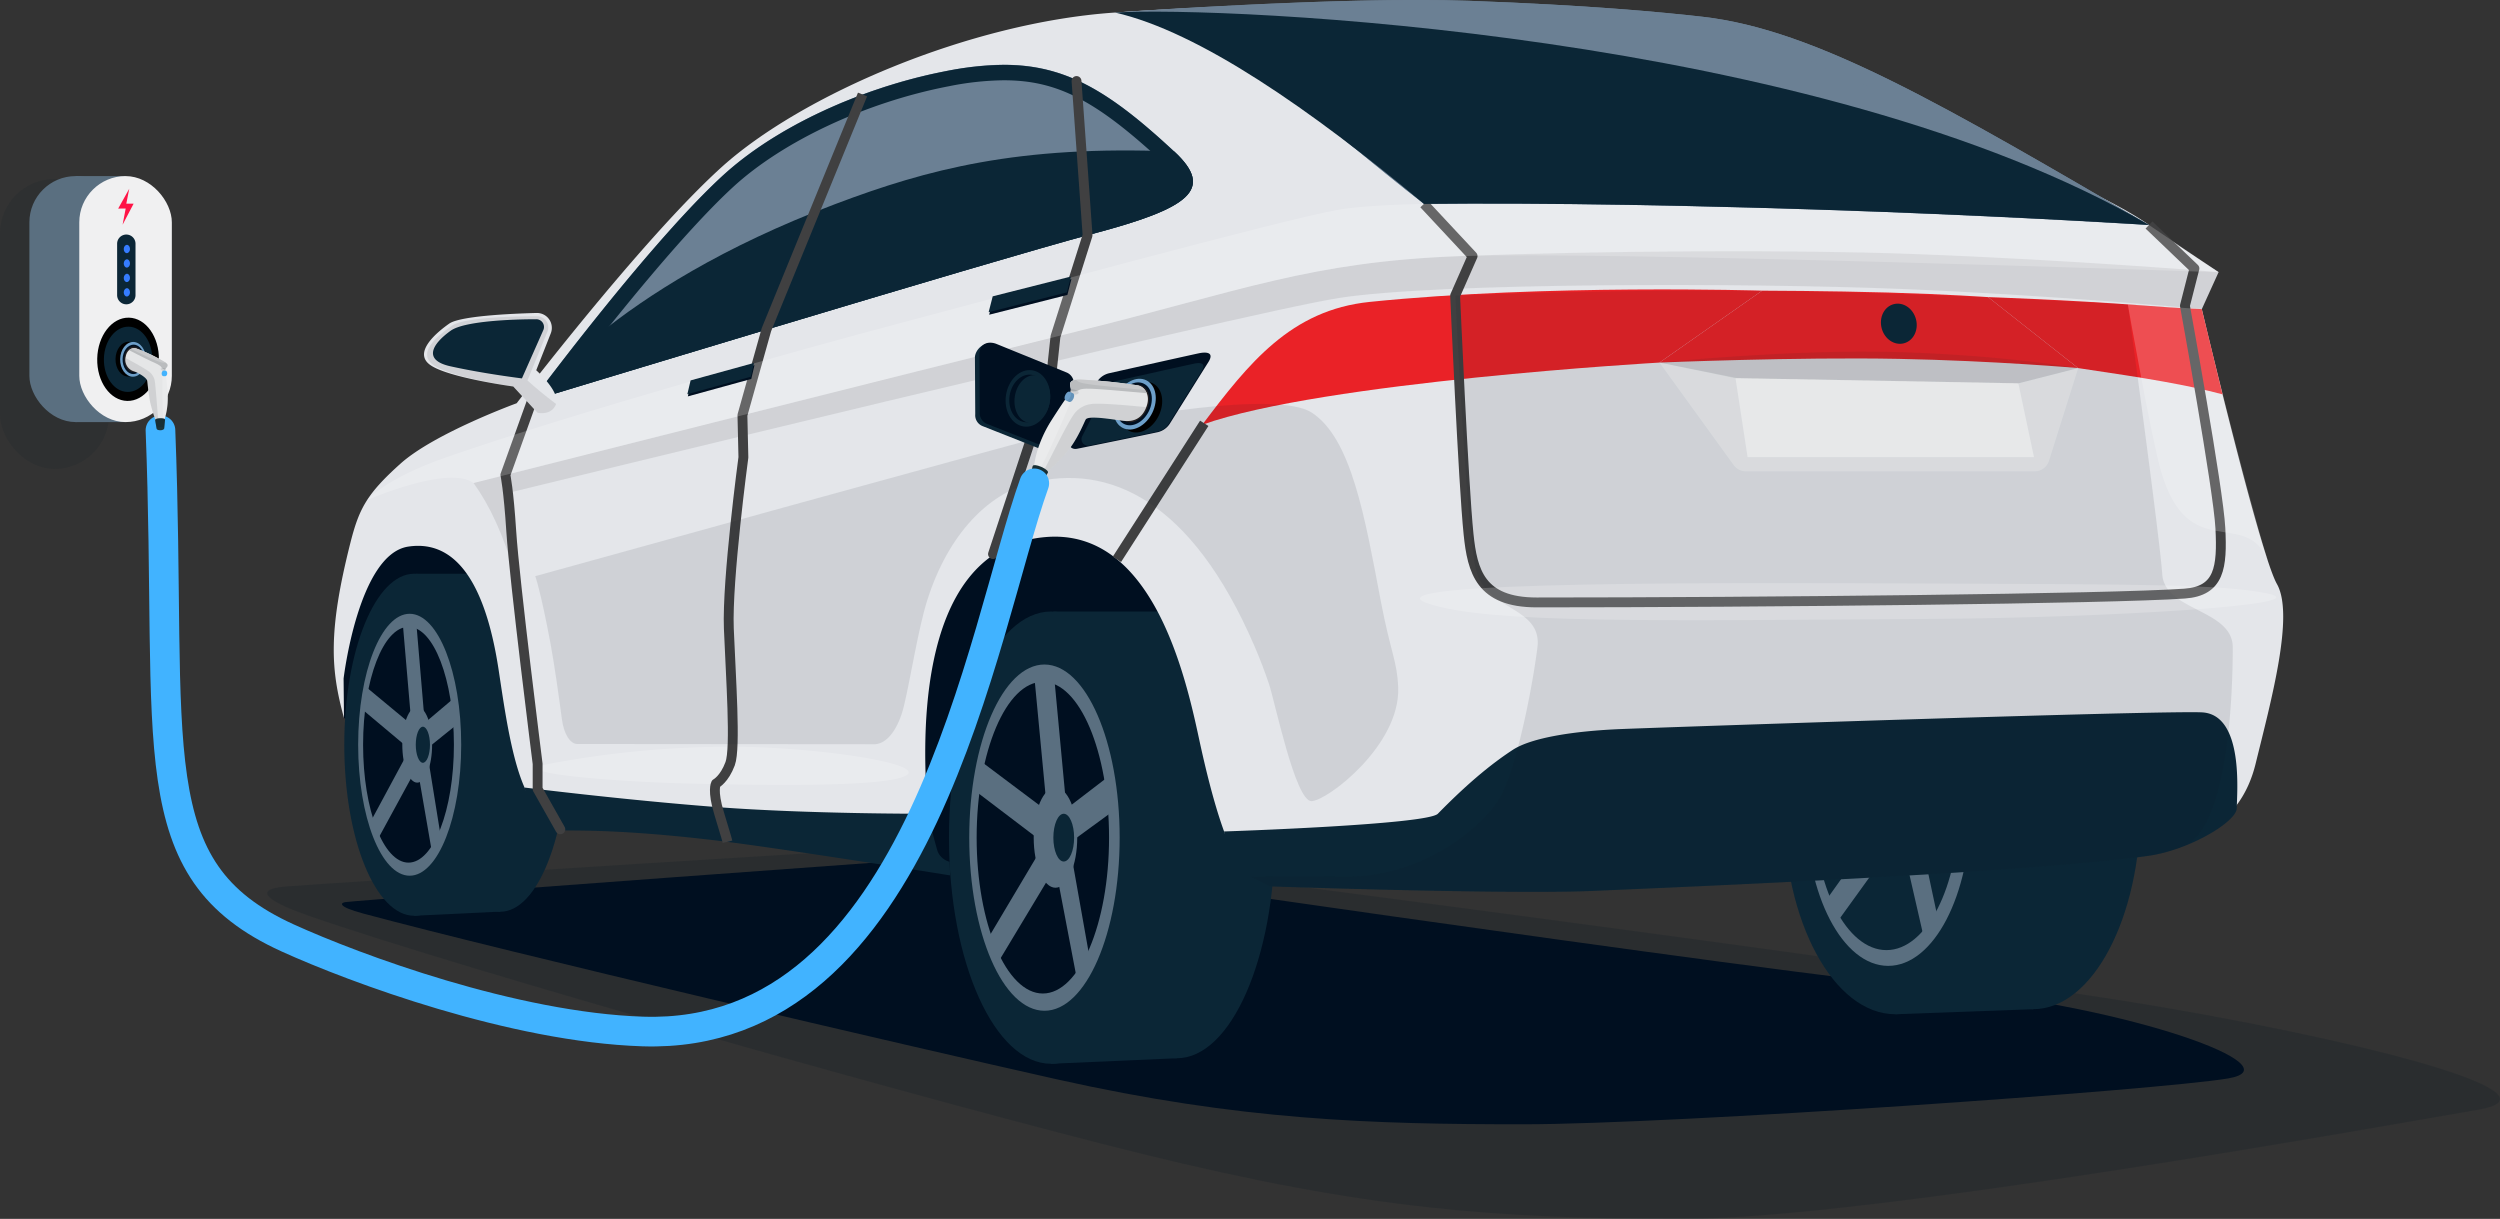 <svg xmlns="http://www.w3.org/2000/svg" xmlns:xlink="http://www.w3.org/1999/xlink" width="770.75" height="375.78" viewBox="0 0 770.75 375.78">
  <rect x="0" y="0" width="770.75" height="375.78" fill="#333333" stroke="none"/>
  <defs>
    <clipPath id="a">
      <path d="M350.71,118.8c2.16.37,3.91,2.86,2.9,6.11-1.41,4.51-4.54,5.17-7.38,4.82s-10.48-1.71-11.46-.46c-.36.46-2.24,5.55-5.38,9.54a73,73,0,0,1-7,7.21,4,4,0,0,1-3.37,0c-.77-.56,0-8.33,5.12-16.38s5.81-8.3,6-9.33S328.4,117,333,117A168.49,168.49,0,0,1,350.71,118.8Z" fill="#e5e6e7"/>
    </clipPath>
    <clipPath id="b">
      <path d="M42,107.43c-1.26-.4-2.88.45-3.23,2.47a3.72,3.72,0,0,0,2.62,4.61c1.62.59,3.85,2,4,2.91.07.34.32,3.58.9,6.58a45.14,45.14,0,0,0,1.77,5.79,2.46,2.46,0,0,0,1.8.93c.57-.09,2.29-4.47,1.77-10.18s-.83-6-.66-6.65,1.84-1.28-.63-2.54A51.86,51.86,0,0,0,42,107.43Z" fill="#e5e6e7"/>
    </clipPath>
  </defs>
  <g>
    <g>
      <g>
        <g opacity="0.35">
          <rect y="55.19" width="33.64" height="89.38" rx="16.82" fill="#0b1b24" opacity="0.35"/>
        </g>
        <rect x="23.33" y="54.29" width="15.38" height="75.84" fill="#5a6f80"/>
        <rect x="9.06" y="54.29" width="28.54" height="75.84" rx="14.27" fill="#5a6f80"/>
        <rect x="24.44" y="54.29" width="28.54" height="75.84" rx="14.27" fill="#f0f0f1"/>
        <polygon points="38.94 62.8 41.19 62.8 37.8 69.27 38.75 64.28 36.43 64.31 39.85 58.19 38.94 62.8" fill="#ff1346"/>
        <g>
          <path d="M38.94,93.82h0A2.83,2.83,0,0,1,36.11,91V75.15a2.84,2.84,0,0,1,2.83-2.84h0a2.84,2.84,0,0,1,2.84,2.84V91A2.83,2.83,0,0,1,38.94,93.82Z" fill="#0b2636"/>
          <g>
            <path d="M38.15,76.75c0,.71.4,1.29.93,1.3s1-.56,1-1.26-.4-1.29-.92-1.3S38.17,76,38.15,76.75Z" fill="#357cff"/>
            <path d="M38.15,81.2c0,.71.4,1.29.93,1.3s1-.55,1-1.26-.4-1.29-.92-1.3S38.17,80.5,38.15,81.2Z" fill="#357cff"/>
            <path d="M38.15,85.66c0,.71.4,1.29.93,1.3s1-.56,1-1.26-.4-1.29-.92-1.3S38.17,85,38.15,85.66Z" fill="#357cff"/>
            <path d="M38.15,90.11c0,.71.4,1.29.93,1.3s1-.55,1-1.26-.4-1.29-.92-1.3S38.17,89.41,38.15,90.11Z" fill="#357cff"/>
          </g>
        </g>
      </g>
      <ellipse cx="39.48" cy="110.76" rx="12.84" ry="9.51" transform="translate(-72.05 148.02) rotate(-88.85)"/>
      <ellipse cx="39.48" cy="110.76" rx="10.06" ry="7.45" transform="translate(-72.05 148.02) rotate(-88.85)" fill="#0b2636"/>
      <g>
        <ellipse cx="39.58" cy="110.72" rx="5.36" ry="3.97" transform="translate(-71.91 148.08) rotate(-88.85)"/>
        <ellipse cx="41.01" cy="110.78" rx="5.36" ry="3.97" transform="translate(-70.57 149.56) rotate(-88.85)" fill="#6d9fc9"/>
        <ellipse cx="41.15" cy="110.78" rx="4.53" ry="3.36" transform="translate(-70.43 149.71) rotate(-88.85)" fill="#000f20"/>
        <ellipse cx="41.24" cy="110.75" rx="3.97" ry="2.94" transform="translate(-70.32 149.77) rotate(-88.85)" fill="#231f20"/>
      </g>
    </g>
    <g>
      <path d="M88.31,273.28c-12.25,1-3.34,5.51,6.82,9.05,48.31,16.83,196.11,58.44,257.11,73.46,69.33,17.07,109.41,20,166.94,20s218.59-29.2,244.73-33.63S737.53,322.85,669.5,311c-75.86-13.21-371.31-51-371.31-51S106.88,271.82,88.31,273.28Z" fill="#0b1b24" opacity="0.21"/>
      <path d="M106.49,278.12c-1.3.16-2.93,1.26,5.51,3.53,45.34,12.18,167.34,40.69,213.81,51.1,56.56,12.67,97.05,13.87,143.76,13.87s196.14-10.55,217.36-14.14-30.3-22.08-86.11-27.32-301.39-41.4-301.39-41.4S113.78,277.22,106.49,278.12Z" fill="#000f20"/>
      <g>
        <path d="M106.05,221.37l56.89,27.35,127,16.89,95.81,4.76,149.27-7.46L491.57,150.77,125.85,160.89s-15.51,11.83-19.23,26.29S106.05,221.37,106.05,221.37Z" fill="#000f20"/>
        <g>
          <path d="M393.09,257.4c0,38-13.56,68.86-30.29,68.86s-30.28-30.83-30.28-68.86,13.56-68.87,30.28-68.87S393.09,219.36,393.09,257.4Z" fill="#0b2636"/>
          <polygon points="362.8 188.53 324.75 188.53 324.03 327.96 362.8 326.26 362.8 188.53" fill="#0b2636"/>
          <path d="M355.49,258.25c0,38.5-14.08,69.71-31.46,69.71s-31.46-31.21-31.46-69.71,14.09-69.72,31.46-69.72S355.49,219.74,355.49,258.25Z" fill="#0b2636"/>
          <path d="M345.19,258.25c0,29.47-10.38,53.37-23.18,53.37s-23.19-23.9-23.19-53.37S309.2,204.87,322,204.87,345.19,228.77,345.19,258.25Z" fill="#5a6f80"/>
          <path d="M341.92,258.25c0,26.53-9.14,48.05-20.41,48.05s-20.41-21.52-20.41-48.05,9.14-48.05,20.41-48.05S341.92,231.71,341.92,258.25Z" fill="#000f20"/>
          <polygon points="318.69 206.55 322.81 250.03 301.84 234.29 300.23 243.5 322.01 260.05 304.43 289.6 307.12 297.68 325.4 267.28 332.52 304.56 336.38 297.84 329.65 259.94 344.36 249.2 343.14 238.32 328.8 249.32 324.75 205.99 318.69 206.55" fill="#5a6f80"/>
          <path d="M332.11,258.25c0,8.53-3,15.44-6.71,15.44s-6.71-6.91-6.71-15.44,3-15.45,6.71-15.45S332.11,249.72,332.11,258.25Z" fill="#5a6f80"/>
          <path d="M331.15,258.25c0,4.06-1.44,7.36-3.2,7.36s-3.2-3.3-3.2-7.36,1.43-7.37,3.2-7.37S331.15,254.18,331.15,258.25Z" fill="#0b2636"/>
        </g>
        <g>
          <path d="M175,229c0,28.77-9.29,52.09-20.74,52.09S133.5,257.73,133.5,229s9.29-52.08,20.75-52.08S175,200.2,175,229Z" fill="#0b2636"/>
          <polygon points="154.25 176.88 128.18 176.88 127.69 282.33 154.25 281.05 154.25 176.88" fill="#0b2636"/>
          <path d="M149.24,229.61c0,29.12-9.65,52.72-21.55,52.72s-21.55-23.6-21.55-52.72,9.65-52.73,21.55-52.73S149.24,200.48,149.24,229.61Z" fill="#0b2636"/>
          <path d="M142.19,229.61c0,22.29-7.12,40.37-15.89,40.37s-15.88-18.08-15.88-40.37,7.11-40.38,15.88-40.38S142.19,207.31,142.19,229.61Z" fill="#5a6f80"/>
          <path d="M139.94,229.61c0,20.07-6.26,36.34-14,36.34s-14-16.27-14-36.34,6.26-36.35,14-36.35S139.94,209.53,139.94,229.61Z" fill="#000f20"/>
          <polygon points="124.03 190.51 126.85 223.4 112.48 211.48 111.38 218.45 126.3 230.97 114.26 253.32 116.11 259.43 128.63 236.44 133.5 264.63 136.15 259.55 131.53 230.89 141.62 222.76 140.78 214.54 130.95 222.85 128.18 190.09 124.03 190.51" fill="#5a6f80"/>
          <path d="M133.22,229.61c0,6.45-2.06,11.68-4.59,11.68s-4.6-5.23-4.6-11.68,2.06-11.69,4.6-11.69S133.22,223.15,133.22,229.61Z" fill="#5a6f80"/>
          <path d="M132.56,229.61c0,3.07-1,5.56-2.19,5.56s-2.19-2.49-2.19-5.56,1-5.57,2.19-5.57S132.56,226.53,132.56,229.61Z" fill="#0b2636"/>
        </g>
        <g>
          <ellipse cx="626.81" cy="248.28" rx="33.17" ry="62.85" fill="#0b2636"/>
          <polygon points="626.81 185.43 585.14 185.43 584.35 312.69 626.81 311.14 626.81 185.43" fill="#0b2636"/>
          <path d="M618.81,249.06c0,35.14-15.43,63.63-34.46,63.63s-34.46-28.49-34.46-63.63,15.43-63.63,34.46-63.63S618.81,213.92,618.81,249.06Z" fill="#0b2636"/>
          <path d="M607.53,249.06c0,26.9-11.37,48.72-25.4,48.72S556.74,276,556.74,249.06s11.37-48.72,25.39-48.72S607.53,222.15,607.53,249.06Z" fill="#5a6f80"/>
          <path d="M603.94,249.06c0,24.22-10,43.86-22.35,43.86s-22.36-19.64-22.36-43.86,10-43.86,22.36-43.86S603.94,224.84,603.94,249.06Z" fill="#0b2636"/>
          <polygon points="578.5 201.88 583.01 241.57 560.04 227.19 558.28 235.6 582.13 250.7 562.88 277.68 565.83 285.05 585.85 257.31 593.64 291.33 597.87 285.2 590.5 250.61 606.62 240.8 605.28 230.88 589.57 240.91 585.14 201.37 578.5 201.88" fill="#5a6f80"/>
          <path d="M593.2,249.06c0,7.79-3.29,14.1-7.35,14.1s-7.35-6.31-7.35-14.1,3.29-14.1,7.35-14.1S593.2,241.27,593.2,249.06Z" fill="#a5b2c6"/>
          <path d="M592.14,249.06c0,3.71-1.56,6.72-3.5,6.72s-3.5-3-3.5-6.72,1.56-6.72,3.5-6.72S592.14,245.35,592.14,249.06Z" fill="#eff1f7"/>
        </g>
        <path d="M106.05,221.37l-.12-12.16s4.53-38.34,19.92-40.69c18.7-2.84,25.22,20.45,27.9,38.15s6.06,42.75,15.66,44.21c20.63,3.15,44.39,6.32,65.94,8.34S290,265.61,290,265.61s-3.59-6.07-4.19-17.67-6.19-78.67,36.51-82.36c32.84-2.84,43.13,42.6,47.32,62.07s9.76,39.1,16.17,42.72,38.38,3.86,64.73,2.44,191.1-7.88,207.8-9.9,32.27-7.92,37.06-27.43,12-45.85,6.58-55.43-23.16-84.76-23.16-84.76L684,83.89S668.2,73.5,662.53,69.37c-17.86-13-81.92-37.17-97.91-45.38C532.18,7.32,527,4.26,481.17,2.27A1231.54,1231.54,0,0,0,343.42,3.89C298.73,7,247.05,29.34,222.5,51.5s-63.21,72.82-63.21,72.82-25.31,9.22-35.79,18.6-12.82,14-15.46,24.38C101,195.11,102.05,206.67,106.05,221.37Z" fill="#e4e6ea"/>
        <path d="M164.05,123.47S306,80.27,336.7,72.14c30-7.94,37.94-13.7,25.33-25.43-25.75-23.95-40.72-30.54-70.46-24.8-24,4.63-51.18,16.1-68.77,32.23C199.87,75.18,164.05,123.47,164.05,123.47Z" fill="#6b8094"/>
        <path d="M362,46.71C342,28.09,328.51,20,309.52,20a94.84,94.84,0,0,0-17.95,1.95c-24,4.63-51.18,16.1-68.77,32.23-22.93,21-58.75,69.33-58.75,69.33S306,80.27,336.7,72.14C366.69,64.2,374.64,58.44,362,46.71Zm1,9.41c-.05.18-.6,1.84-6.09,4.39-4.54,2.11-11.35,4.33-21.42,7C310.82,74,213.61,103.43,176.84,114.58,188.88,99,210.6,71.84,226,57.67s41-26.15,66.44-31.06a90.36,90.36,0,0,1,17-1.86c16.56,0,28.52,6.19,49.24,25.47C363.33,54.46,363,56.06,363,56.12Z" fill="#0b2636"/>
        <path d="M164.05,123.47S306,80.27,336.7,72.14c30-7.94,37.94-13.7,25.33-25.43-48.11-2-76.06,5.48-104.4,16.16C187.57,89.28,164.05,123.47,164.05,123.47Z" fill="#0b2636"/>
        <path d="M146,148.91s136.47-34.48,185.94-46.71c50.9-12.57,71.9-21.49,118-23.25,44.34-1.7,104.18-2,140-.64,48.8,1.8,94.19,5.58,94.19,5.58l-5.25,11.4s-46.74-4.38-93.34-6.23-142.19-2-172.81,2.82c-30.44,4.81-256,60.07-256,60.07L159,178C155.34,165,150.92,155.75,146,148.91Z" fill="#231f20" opacity="0.1"/>
        <g>
          <path d="M511.62,111.78l31.65-22.17s-66.84-2.09-121,3.47C398,95.57,385,111.92,370.66,130.94,407.86,117.7,511.62,111.78,511.62,111.78Z" fill="#ea2227"/>
          <path d="M612.94,91.6l27.74,21.88c21.45,3.16,33.73,5.22,44.52,8.1l-6.41-26.29s-5.21-.13-18.12-1.11C637.2,92.4,612.94,91.6,612.94,91.6Z" fill="#ea2227"/>
          <path d="M511.62,111.78s42.26-1.76,73.78-1.14c29.66.58,55.28,2.84,55.28,2.84L612.94,91.6s-12.62-.88-30.81-1.41-38.86-.58-38.86-.58Z" fill="#ea2227"/>
        </g>
        <polygon points="538.78 140.93 627.08 140.93 622.26 118.18 535.05 116.58 538.78 140.93" fill="#fff"/>
        <path d="M225.38,230.22c25.77,0,61,5.2,53.81,8.95s-48.1,2.84-67.87,2.36-57.17-3.15-41.91-6.05A301.64,301.64,0,0,1,225.38,230.22Z" fill="#fff" opacity="0.2"/>
        <path d="M662.53,69.37s-35.45-2.29-83.51-4.1c-53.87-2-104-2.8-140-2.4-30.78-23.6-68.38-60.68-95.62-59,0,0,69.93-5.07,109.42-3.63,36.74,1.33,59.57,3.5,72.12,4.93C560,9.18,600,32.89,662.53,69.37Z" fill="#6b8094"/>
        <path d="M525,5.19c-12.55-1.43-35.38-3.6-72.12-4.93C447.94.08,442.57,0,436.92,0c-39.85,0-93.5,3.89-93.5,3.89q.9-.06,1.83-.06c27.07,0,63.69,36,93.79,59,6-.07,12.5-.1,19.3-.1,33.63,0,75.87.82,120.68,2.5,48.06,1.81,83.51,4.1,83.51,4.1C600,32.89,560,9.18,525,5.19ZM458.34,58c-6.18,0-12.12,0-17.69.08-5.89-4.55-12-9.53-18.37-14.78-16.83-13.8-34-27.9-50.25-36.36,18.84-1,43.9-2.13,64.89-2.13,5.83,0,11.13.09,15.75.25,28,1,52.1,2.67,71.75,4.91,30.76,3.5,66.46,23.25,118.4,53.47-15.08-.83-37.57-2-63.62-2.93C536.11,58.87,493.19,58,458.34,58Z" fill="#6b8094"/>
        <path d="M511.62,111.78,534.5,143.4a4.68,4.68,0,0,0,3.77,1.92h89a4.66,4.66,0,0,0,4.44-3.26l9-28.58-18.42,4.7-86.48-1.6Z" fill="#fff" opacity="0.4"/>
        <path d="M622.26,118.18l18.42-4.7s-22.42-3.93-55.28-4.93-73.78,3.23-73.78,3.23l23.43,4.8Z" fill="#231f20" opacity="0.1"/>
        <g>
          <path d="M385.38,273.07a33.16,33.16,0,0,1-8-16.73s62.58-2.06,65.91-5.46c10.67-10.9,18-16.36,23.15-19.73,5.68-3.68,18.56-5.79,33.53-6.39s165.67-5.74,178.84-5.14,10.79,25.3,10.79,29.5S675.11,262,662.53,263.83c-35.45,5.17-143.82,9.64-171.36,10.84S385.38,273.07,385.38,273.07Z" fill="#0b2636"/>
          <path d="M161.73,242.8s30.48,3.81,59,6S286,250.88,286,250.88s2.67,10.63,3.16,11.81a5.51,5.51,0,0,0,3.59,3l.2,4.2s-53-8.5-72.23-10.78c-43.74-5.19-51.68-1.49-54.52-4.4S161.73,242.8,161.73,242.8Z" fill="#0b2636"/>
        </g>
        <g>
          <path d="M344.35,172.44s15.43-24,26.92-41.93" fill="none" stroke="#404041" stroke-linejoin="round" stroke-width="3.04"/>
          <path d="M439,62.87l15,16.08-5.38,12.2s2.51,57.76,4.14,73.58c1.17,11.32,3.61,21,21,21,69.46,0,177-1.12,199.72-2.72,10.86-.76,11.66-8.17,11.06-20.15s-10.93-68.6-10.93-68.6l2.93-11.49L662.53,69.37" fill="none" stroke="#404041" stroke-linejoin="round" stroke-width="3.04"/>
          <polyline points="331.89 24.97 335.3 72.52 325.4 103.78 324.03 116.54 306.14 170.82" fill="none" stroke="#404041" stroke-linecap="round" stroke-linejoin="round" stroke-width="3.04"/>
          <path d="M172.75,255.67l-7-12.39v-7.8s-7.16-56.63-8.12-71.6c-.84-13.11-1.82-17.46-1.82-17.46l8.24-22.95" fill="none" stroke="#404041" stroke-linecap="round" stroke-linejoin="round" stroke-width="3.04"/>
          <path d="M265.92,29.13l-29.63,72.5L228.89,128l.3,13s-5.09,37.82-4.49,52.79,2.19,36.85.4,41.66-4.37,6.13-4.37,6.13-1.21,2.1,1,9.27,2.57,8.66,2.57,8.66" fill="none" stroke="#404041" stroke-linejoin="round" stroke-width="3.04"/>
        </g>
        <path d="M678.79,95.29,656,93.84s7.29,41.32,10.26,51.48c8.49,29,26.15,10.78,32.94,27.58C691.57,148.21,678.79,95.29,678.79,95.29Z" fill="#fff" opacity="0.2"/>
        <path d="M666.62,177.05C665.87,165.68,656,93.84,656,93.84,584.12,90,532.34,88,448.7,91.15c0,0,3.35,71,6.28,84.16s20.62,11.56,19,24.35-6.78,39.4-12.37,47.61-23.2,23.17-46.64,23-29.21.06-29.21.06l5.72,2.91c18.92.62,76.78,2.38,99.67,1.39,27.54-1.2,135.91-5.67,171.36-10.84a51,51,0,0,0,11.73-3.33c12.41-7.17,14.12-44.32,14.12-60.84C688.38,187.79,667.38,188.43,666.62,177.05Z" fill="#0b1b24" opacity="0.1"/>
        <path d="M425.67,185.17c-4.87-25.62-9-50.08-21.32-58-10.75-6.89-57.78,1.42-75.43,5.46-8,1.8-163.9,45-163.9,45s1.62,4.32,4.69,20.71c1.23,6.61,2.62,16.58,3.54,23.48.6,4.57,2.62,7.68,4.88,7.55l91.65.08c3.78-.22,7.2-4.76,8.91-11.82,1.93-7.94,4.41-23.77,7.16-32.5,6.61-20.95,19.23-32.91,31.74-36.17,24.25-6.32,49.78,5.25,69.16,50.23,1.74,4,3.23,8,4.48,11.68,1.79,5.27,8.15,36.27,13.12,36.12s27.33-17.29,26.71-34.95C430.78,203.81,428.75,201.35,425.67,185.17Z" fill="#0b1b24" opacity="0.1"/>
        <path d="M590.7,98.43c.87,3.34-.8,6.65-3.73,7.41s-6-1.32-6.86-4.66.8-6.65,3.73-7.41S589.83,95.1,590.7,98.43Z" fill="#0b2636"/>
        <path d="M595.26,179.9c66.11.27,89.32.25,103.45,3,18.48,3.62-51,7.57-101.72,7.89-86.21.54-138.25,1.6-156.83-4.78C419.66,179,537.25,179.67,595.26,179.9Z" fill="#fff" opacity="0.2"/>
        <path d="M449.84,79c44.34-1.7,234.2,4.94,234.2,4.94L662.53,69.37S579.2,65,557.59,64.53c-29.74-.6-120.26-4-144.75.1-16.58,2.8-106.48,27.4-136,35.18-27,7.1-100,27.5-139.38,41.22-18.64,6.48-24.23,13.12-24.23,13.12s25-10.93,32.76-5.24c0,0,136.47-34.48,185.94-46.71C382.79,89.63,403.79,80.71,449.84,79Z" fill="#fff" opacity="0.2"/>
        <g>
          <polygon points="329.08 90.92 304.96 97.03 306.2 92.15 330.32 86.04 329.08 90.92" fill="#000f20" fill-rule="evenodd"/>
          <polygon points="328.92 90.13 304.8 96.24 306.05 91.36 330.17 85.25 328.92 90.13" fill="#0b2636" fill-rule="evenodd"/>
        </g>
        <g>
          <polygon points="231.62 116.83 212.06 122.21 213.06 117.96 232.61 112.58 231.62 116.83" fill="#000f20" fill-rule="evenodd"/>
          <polygon points="231.47 116.15 211.91 121.53 212.91 117.28 232.46 111.89 231.47 116.15" fill="#0b2636" fill-rule="evenodd"/>
        </g>
        <path d="M169.82,102.74a4.59,4.59,0,0,0-4.39-6.25c-8.88.23-23.62,1-26.91,3.26-3.48,2.44-11.31,8.73-6,12.69s25.72,6.72,25.72,6.72l7.47,8.1s4.32,1,5.7-2.73-6.09-10.38-6.09-10.38Z" fill="#e4e6ea"/>
        <path d="M168.77,102.25a3.44,3.44,0,0,0-3.2-4.75c-7.95,0-22.7.45-26.16,2.87s-11.26,8.12-5.91,12.07,24.78,6.72,24.78,6.72l7.47,8.1s4.32,1,5.7-2.73c-4.94-3.65-8.83-7.24-8.83-7.24Z" fill="#231f20" opacity="0.1"/>
        <path d="M160.91,116.66l6.6-14.9a2.38,2.38,0,0,0-2.2-3.34c-7,0-22.12.51-26.35,3.53-5.59,4-8.83,9.09,0,11C149.24,115.23,160.91,116.66,160.91,116.66Z" fill="#0b2636"/>
        <path d="M662.53,69.37s-35.45-2.29-83.51-4.1c-53.87-2-104-2.8-140-2.4-35-29.19-69.4-53.1-95.24-59C376.84,1.85,560.22,9.69,662.53,69.37Z" fill="#0b2636"/>
      </g>
    </g>
    <g>
      <path d="M322.25,139l-19.32-7.63a3.61,3.61,0,0,1-2.26-3.67l-.1-17.67c.22-2.41,2.9-4.78,5.14-3.87l21.73,9.34a3.59,3.59,0,0,1,2.19,3.86l-2.51,16.83A3.6,3.6,0,0,1,322.25,139Z" fill="#0b2636"/>
      <path d="M323.63,138.32l-19.32-7.62a3.59,3.59,0,0,1-2.25-3.67l-.1-17.67c0-3.74,3.05-4.23,5.29-3.31l21.57,8.78a3.6,3.6,0,0,1,2.2,3.86l-2.52,16.82A3.59,3.59,0,0,1,323.63,138.32Z" fill="#000f20"/>
      <ellipse cx="316.93" cy="122.84" rx="8.76" ry="6.83" transform="translate(147.18 417.32) rotate(-81.23)" fill="#0b2636"/>
      <ellipse cx="316.93" cy="122.84" rx="7.38" ry="5.76" transform="translate(147.18 417.31) rotate(-81.22)" fill="#000f20"/>
      <ellipse cx="318.29" cy="123.05" rx="7.38" ry="5.46" transform="translate(148.13 418.84) rotate(-81.23)" fill="#0b2636"/>
    </g>
    <path d="M372.53,111.66c-2.45,3.88-11.85,18.92-11.85,18.92a6.05,6.05,0,0,1-3.84,2.68c-5.51,1.18-17.93,3.72-24.74,5.09-2.3.46-3.23-1.94-2.42-3.52,2.5-4.87,6.2-12.43,8.21-16.53a6,6,0,0,1,4.1-3.24s24.29-5.44,27.66-6.15C371.44,108.54,374.62,108.33,372.53,111.66Z" fill="#000f20"/>
    <path d="M370.44,114.46c-2.1,3.33-10.16,16.23-10.16,16.23A5.22,5.22,0,0,1,357,133c-4.72,1-15.37,3.19-21.21,4.37a2,2,0,0,1-2.08-3c2.15-4.18,5.32-10.66,7.05-14.18a5.15,5.15,0,0,1,3.51-2.77s20.83-4.67,23.72-5.27C369.5,111.78,372.23,111.6,370.44,114.46Z" fill="#0b2636"/>
    <g>
      <ellipse cx="351.75" cy="125.49" rx="8.19" ry="6.07" transform="translate(84.65 386.52) rotate(-63.97)"/>
      <ellipse cx="349.78" cy="124.58" rx="8.19" ry="6.07" transform="translate(84.36 384.23) rotate(-63.97)" fill="#6d9fc9"/>
      <ellipse cx="349.58" cy="124.48" rx="6.92" ry="5.12" transform="translate(84.34 384) rotate(-63.97)" fill="#000f20"/>
      <ellipse cx="349.48" cy="124.38" rx="6.06" ry="4.49" transform="translate(84.37 383.85) rotate(-63.97)" fill="#231f20"/>
    </g>
    <g>
      <path d="M350.71,118.8c2.16.37,3.91,2.86,2.9,6.11-1.41,4.51-4.54,5.17-7.38,4.82s-10.48-1.71-11.46-.46c-.36.46-2.24,5.55-5.38,9.54a73,73,0,0,1-7,7.21,4,4,0,0,1-3.37,0c-.77-.56,0-8.33,5.12-16.38s5.81-8.3,6-9.33S328.4,117,333,117A168.49,168.49,0,0,1,350.71,118.8Z" fill="#e5e6e7"/>
      <g clip-path="url(#a)">
        <path d="M329.61,120.51s2,.46,2.94-.2,3.39-.5,6.19-.34,15.57,1.33,15.57,1.33-2-4-2.73-4.27-22.19-.91-22.19-.91v1.47Z" fill="#babcbe"/>
        <path d="M354.63,125.66s-15.13-1.63-18.3-1.08a7.65,7.65,0,0,0-5.41,3.38c-2.1,3-8.54,16.17-8.89,16.73s1.54,2.1,1.54,2.1l13.72-16.31,9.26.22s5.14.06,5.82-1.06S354.63,125.66,354.63,125.66Z" fill="#0b1b24" opacity="0.1"/>
        <path d="M332,116.33s-1.26,1.12,1.89,1.82,20,2.16,20,2.16-1.92-2.51-4.12-2.65S332,116.33,332,116.33Z" fill="#fff" opacity="0.2"/>
        <path d="M332.55,121.13c-.08.46-1.11.69-2.31.5s-2.12-.71-2-1.17,1.1-.69,2.3-.51S332.62,120.66,332.55,121.13Z" fill="#0b1b24" opacity="0.1"/>
        <path d="M327.28,124.38c1.37-1.58,3.36-1.95,2.73-.34s-7.9,18.55-9.29,20.09c-.58.64-3.34.3-3.15-.52.92-4,5.23-14.47,6.7-16.46A9.67,9.67,0,0,1,327.28,124.38Z" fill="#fff" opacity="0.2"/>
      </g>
    </g>
    <g>
      <path d="M328.57,123.44h0l1,.46c.42.2,1-.22,1.37-1s.28-1.46-.14-1.66l-1-.47h0c-.42-.19-1,.23-1.37,1S328.15,123.24,328.57,123.44Z" fill="#6d9fc9"/>
      <g opacity="0.1">
        <path d="M329.56,123.9l-1-.46c.42.2,1-.23,1.37-1s.27-1.47-.15-1.67l1,.47c.42.2.48.94.14,1.66S330,124.1,329.56,123.9Z" fill="#0b1b24"/>
      </g>
    </g>
    <g>
      <path d="M320.7,149.64h0l2.36-3.92c.23-.39-.67-1.18-2-1.77s-2.53-.71-2.66-.27l-1.24,4.4h0c-.12.44.53,1.12,1.46,1.53S320.47,150,320.7,149.64Z" fill="#1c3439"/>
      <g opacity="0.2">
        <path d="M323.06,145.72l-2.36,3.92c.23-.39-.42-1.07-1.46-1.52s-2-.47-2.1,0l1.24-4.41c.13-.44,1.32-.32,2.66.27S323.29,145.33,323.06,145.72Z" fill="#0b1b24"/>
      </g>
    </g>
    <path d="M49.47,132.65C53.29,231,42.41,268.14,88.68,289.16c20.84,9.47,69.65,27.55,109.5,28.85,86.14,2.8,104.63-124.21,120.69-169" fill="none" stroke="#41b3ff" stroke-linecap="round" stroke-miterlimit="10" stroke-width="9.14"/>
    <g>
      <g>
        <path d="M42,107.43c-1.26-.4-2.88.45-3.23,2.47a3.72,3.72,0,0,0,2.62,4.61c1.62.59,3.85,2,4,2.91.07.34.32,3.58.9,6.58a45.14,45.14,0,0,0,1.77,5.79,2.46,2.46,0,0,0,1.8.93c.57-.09,2.29-4.47,1.77-10.18s-.83-6-.66-6.65,1.84-1.28-.63-2.54A51.86,51.86,0,0,0,42,107.43Z" fill="#e5e6e7"/>
        <g clip-path="url(#b)">
          <path d="M51.27,114.14s-1.18-.3-1.52-.92-1.67-1.19-3.22-1.88-7.1-3.56-7.1-3.56,2.18-1.59,2.63-1.54,10.54,5.61,10.54,5.61l-.41.79Z" fill="#babcbe"/>
          <path d="M38.05,110s6.16,3.28,7.71,4.44a4.61,4.61,0,0,1,2,3.3c.3,2.17.92,11,1,11.41s-1.41.7-1.41.7l-2.86-12.51L41,114.94s-2.77-1.38-2.83-2.16S38.05,110,38.05,110Z" fill="#0b1b24" opacity="0.1"/>
          <path d="M51.12,111.24s.37.94-1.51.45-9.69-4.33-9.69-4.33a4.28,4.28,0,0,1,2.93-.29C44.06,107.6,51.12,111.24,51.12,111.24Z" fill="#fff" opacity="0.2"/>
          <path d="M49.53,113.67c-.09.26.4.67,1.1.9s1.33.2,1.41-.07-.4-.67-1.09-.9S49.62,113.4,49.53,113.67Z" fill="#0b1b24" opacity="0.1"/>
          <path d="M51.46,116.86c-.3-1.23-1.26-2-1.37-.94s0,12.52.32,13.73c.13.5.84.66,1,.17a49.18,49.18,0,0,0,.94-10.65A5.72,5.72,0,0,0,51.46,116.86Z" fill="#fff" opacity="0.2"/>
        </g>
      </g>
      <g>
        <path d="M51.56,115.15c0-.48-.24-.88-.58-.89h0l-.49,0c-.34,0-.63.37-.65.85s.23.87.58.88l.48,0h0C51.25,116,51.54,115.63,51.56,115.15Z" fill="#41b3ff"/>
        <g opacity="0.1">
          <path d="M50.42,116l.48,0c-.34,0-.6-.41-.58-.89s.32-.86.66-.85l-.49,0c-.34,0-.63.37-.65.85S50.07,116,50.42,116Z" fill="#6d9fc9"/>
        </g>
      </g>
      <g>
        <path d="M49.47,132.65c.61,0,1.12-.27,1.15-.54h0l.27-2.74c0-.27-.67-.46-1.55-.43s-1.56.28-1.52.55l.47,2.71h0C48.33,132.47,48.86,132.67,49.47,132.65Z" fill="#1c3439"/>
        <g opacity="0.2">
          <path d="M47.82,129.49l.47,2.71c0-.26.46-.5,1.15-.53s1.21.17,1.18.44l.27-2.74c0-.27-.67-.46-1.55-.43S47.78,129.22,47.82,129.49Z" fill="#0b1b24"/>
        </g>
      </g>
    </g>
  </g>
</svg>
